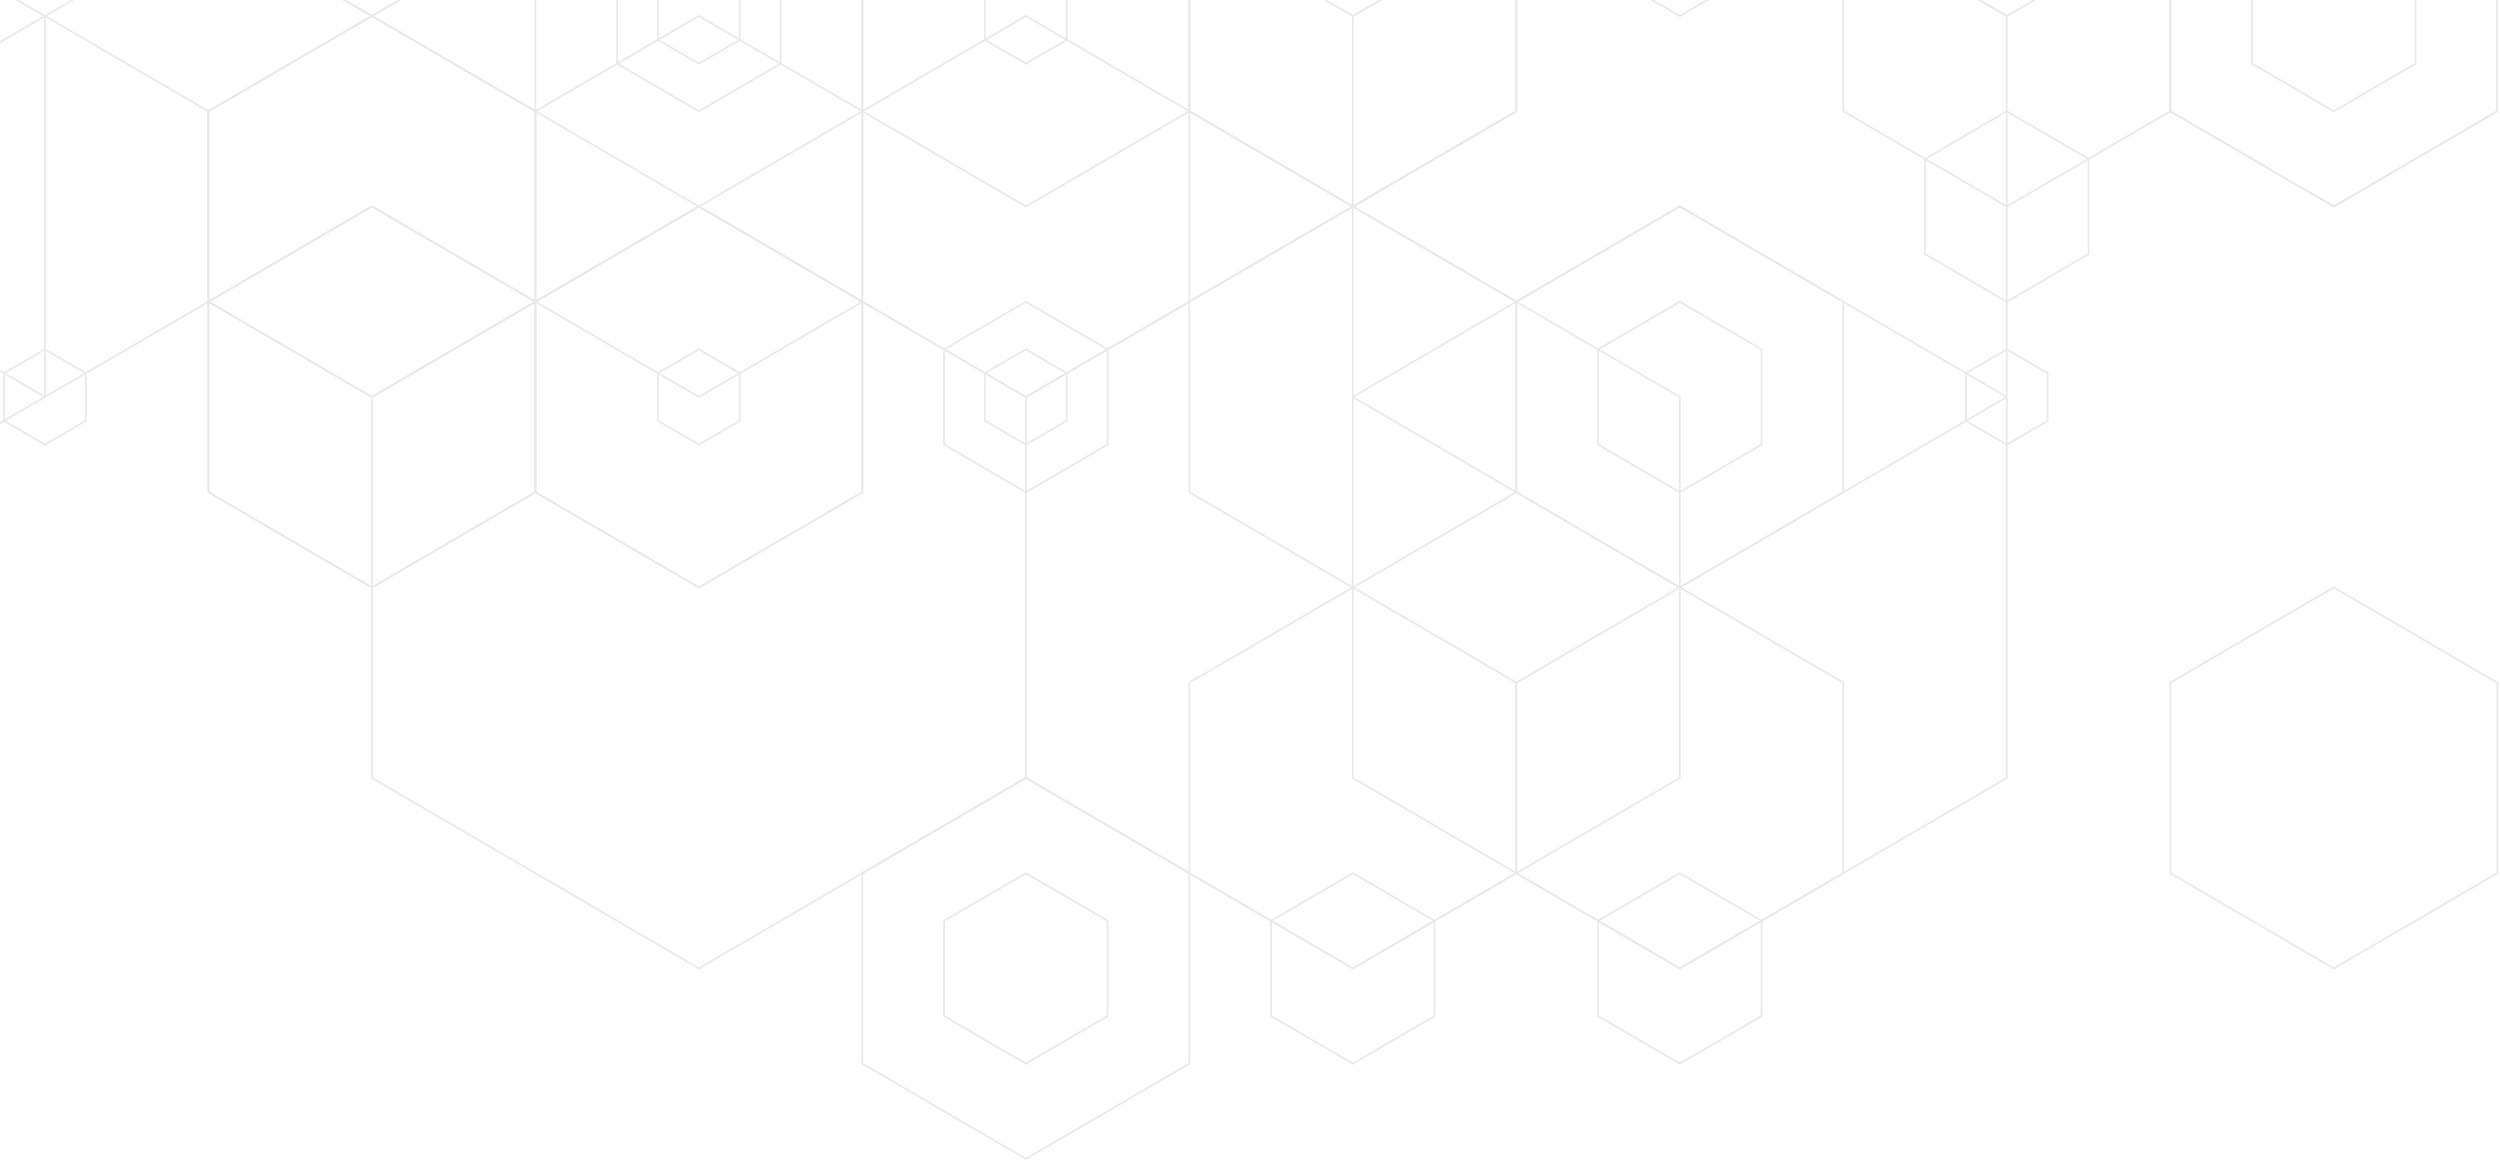 <svg width="1019" height="473" viewBox="0 0 1019 473" fill="none" xmlns="http://www.w3.org/2000/svg">
<g opacity="0.1">
<path d="M7.814 0H6.387L17.965 6.733V161.6L0 172.064V172.89L18.49 162.118L18.662 162.016V6.323L7.814 0Z" fill="#0C1F3C"/>
<path d="M18.312 181.632L1.281 171.718V151.878L18.292 141.964L35.329 151.897V171.737L18.312 181.632ZM2.011 171.302L18.312 180.806L34.619 171.302V152.32L18.312 142.816L2.011 152.32V171.302Z" fill="#0C1F3C"/>
<path d="M28.812 0L18.31 6.118L7.814 0H6.387L18.31 6.944L30.233 0H28.812Z" fill="#0C1F3C"/>
<path d="M18.31 6.118L0 16.787V17.613L18.31 6.944L84.595 45.555V122.777L18.31 161.389L0 150.726V151.558L18.131 162.118L18.31 162.221L85.126 123.296L85.306 123.193V45.139L18.31 6.118Z" fill="#0C1F3C"/>
<path d="M151.583 239.859L84.594 200.819V122.739L151.583 83.699L218.578 122.739V200.819L151.583 239.859ZM85.304 200.416L151.583 239.033L217.867 200.416V123.193L151.583 84.582L85.304 123.193V200.416Z" fill="#0C1F3C"/>
<path d="M151.583 239.859L84.594 200.819V122.739L151.583 83.699L218.578 122.739V200.819L151.583 239.859ZM85.304 200.416L151.583 239.033L217.867 200.416V123.193L151.583 84.582L85.304 123.193V200.416Z" fill="#0C1F3C"/>
<path d="M162.092 0L151.583 6.118L141.087 0H139.66L151.583 6.944L163.507 0H162.092Z" fill="#0C1F3C"/>
<path d="M151.583 162.221L151.41 162.119L84.594 123.194V45.114L151.583 6.074L218.578 45.114V123.194L218.405 123.297L151.583 162.221ZM85.304 122.785L151.583 161.389L217.867 122.785V45.556L151.583 6.945L85.304 45.556V122.785Z" fill="#0C1F3C"/>
<path d="M162.092 0L151.583 6.118L141.087 0H139.66L151.583 6.944L163.507 0H162.092Z" fill="#0C1F3C"/>
<path d="M317.831 0V25.734L284.871 44.941L251.898 25.734V0H251.188V26.15L284.871 45.766L318.541 26.15V0H317.831Z" fill="#0C1F3C"/>
<path d="M351.149 0V45.139L284.87 83.757L218.579 45.139V0H217.875V45.555L284.87 84.582L351.853 45.555V0H351.149Z" fill="#0C1F3C"/>
<path d="M284.863 181.632L267.852 171.718V151.878L284.863 141.964L301.874 151.878V171.718L284.863 181.632ZM268.562 171.302L284.863 180.806L301.17 171.302V152.32L284.863 142.816L268.562 152.32V171.302Z" fill="#0C1F3C"/>
<path d="M151.583 162.221L151.41 162.119L84.594 123.194V45.114L151.583 6.074L218.578 45.114V123.194L218.405 123.297L151.583 162.221ZM85.304 122.785L151.583 161.389L217.867 122.785V45.556L151.583 6.945L85.304 45.556V122.785Z" fill="#0C1F3C"/>
<path d="M434.443 0V16.032L418.143 25.53L401.835 16.032V0H401.125V16.448L418.143 26.362L435.154 16.448V0H434.443Z" fill="#0C1F3C"/>
<path d="M418.136 181.632L401.125 171.718V151.878L418.136 141.964L435.154 151.878V171.718L418.136 181.632ZM401.835 171.302L418.136 180.806L434.443 171.302V152.32L418.136 142.822L401.835 152.32V171.302Z" fill="#0C1F3C"/>
<path d="M284.862 395.136L284.683 395.033L151.23 317.292V161.6L151.41 161.504L284.862 83.756L285.035 83.859L418.488 161.6V317.292L418.322 317.401L284.862 395.136ZM151.941 316.876L284.862 394.316L417.778 316.876V161.996L284.862 84.556L151.941 161.996V316.876Z" fill="#0C1F3C"/>
<path d="M284.864 162.221L284.685 162.119L217.875 123.194V45.114L284.864 6.074L351.853 45.114V123.194L351.68 123.297L284.864 162.221ZM218.579 122.785L284.864 161.389L351.149 122.785V45.556L284.864 6.945L218.579 45.556V122.785Z" fill="#0C1F3C"/>
<path d="M418.139 201.037L384.469 181.421V142.195L418.139 122.579L451.842 142.195V181.421L418.139 201.037ZM385.173 181.005L418.139 200.205L451.099 181.005V142.605L418.139 123.405L385.173 142.605V181.005Z" fill="#0C1F3C"/>
<path d="M617.696 0V45.139L551.417 83.757L485.132 45.139V0H484.422V45.555L551.417 84.582L618.233 45.664L618.406 45.555V0H617.696Z" fill="#0C1F3C"/>
<path d="M418.137 162.221L417.958 162.119L351.148 123.194V45.114L418.137 6.074L485.12 45.14V123.22L484.94 123.322L418.137 162.221ZM351.859 122.785L418.137 161.389L484.422 122.785V45.556L418.137 6.945L351.859 45.556V122.785Z" fill="#0C1F3C"/>
<path d="M301.17 0V16.032L284.869 25.53L268.562 16.032V0H267.852V16.448L284.869 26.362L301.874 16.448V0H301.17Z" fill="#0C1F3C"/>
<path d="M617.696 0V45.139L551.417 83.757L485.132 45.139V0H484.422V45.555L551.417 84.582L618.233 45.664L618.406 45.555V0H617.696Z" fill="#0C1F3C"/>
<path d="M284.864 239.859L217.875 200.819V122.739L284.864 83.699L351.853 122.739V200.819L284.864 239.859ZM218.579 200.416L284.864 239.033L351.149 200.416V123.193L284.864 84.582L218.579 123.193V200.416Z" fill="#0C1F3C"/>
<path d="M284.864 239.859L217.875 200.819V122.739L284.864 83.699L351.853 122.739V200.819L284.864 239.859ZM218.579 200.416L284.864 239.033L351.149 200.416V123.193L284.864 84.582L218.579 123.193V200.416Z" fill="#0C1F3C"/>
<path d="M418.139 433.952L384.469 414.336V375.104L418.139 355.494L451.842 375.104V414.336L418.139 433.952ZM385.173 413.92L418.139 433.12L451.099 413.92V375.52L418.139 356.32L385.173 375.52V413.92Z" fill="#0C1F3C"/>
<path d="M418.137 472.775L351.148 433.735V355.655L418.137 316.615L485.132 355.655V433.735L418.137 472.775ZM351.859 433.338L418.137 471.942L484.422 433.338V356.109L418.137 317.504L351.859 356.109V433.338Z" fill="#0C1F3C"/>
<path d="M484.422 0V45.139L418.144 83.757L351.859 45.139V0H351.148V45.555L418.144 84.582L485.132 45.555V0H484.422Z" fill="#0C1F3C"/>
<path d="M561.922 0L551.419 6.118L540.917 0H539.496L551.419 6.944L563.336 0H561.922Z" fill="#0C1F3C"/>
<path d="M551.409 395.136L551.23 395.033L417.777 317.292V161.6L417.957 161.504L551.409 83.756L551.589 83.859L685.041 161.6V317.292L684.862 317.401L551.409 395.136ZM418.488 316.876L551.409 394.316L684.331 316.876V161.996L551.409 84.556L418.488 161.996V316.876Z" fill="#0C1F3C"/>
<path d="M684.686 201.037L651.016 181.421V142.195L684.686 122.579L718.369 142.195V181.421L684.686 201.037ZM651.726 181.005L684.686 200.205L717.659 181.005V142.605L684.686 123.405L651.726 142.605V181.005Z" fill="#0C1F3C"/>
<path d="M551.409 433.952L517.758 414.336V375.104L551.428 355.494L585.086 375.104V414.336L551.409 433.952ZM518.449 413.92L551.409 433.12L584.369 413.92V375.52L551.409 356.32L518.449 375.52V413.92Z" fill="#0C1F3C"/>
<path d="M695.191 0L684.689 6.118L674.186 0H672.766L684.689 6.944L696.606 0H695.191Z" fill="#0C1F3C"/>
<path d="M884.25 0V45.139L817.972 83.757L751.687 45.139V0H750.977V45.555L817.972 84.582L884.961 45.555V0H884.25Z" fill="#0C1F3C"/>
<path d="M617.696 0V45.139L551.417 83.757L485.132 45.139V0H484.422V45.555L551.417 84.582L618.233 45.664L618.406 45.555V0H617.696Z" fill="#0C1F3C"/>
<path d="M806.047 0L817.612 6.733V161.6L684.691 239.034L551.763 161.6V6.733L563.334 0H561.919L551.231 6.221L551.059 6.323V162.016L684.518 239.757L684.691 239.859L818.143 162.118L818.323 162.016V6.323L807.462 0H806.047Z" fill="#0C1F3C"/>
<path d="M817.964 181.632L800.953 171.718V151.878L817.964 141.964L834.976 151.878V171.718L817.964 181.632ZM801.664 171.302L817.964 180.806L834.272 171.302V152.32L817.964 142.822L801.664 152.32V171.302Z" fill="#0C1F3C"/>
<path d="M551.411 239.859L484.422 200.819V122.739L551.411 83.699L551.59 83.801L618.406 122.726V200.806L618.239 200.96L551.411 239.859ZM485.119 200.416L551.398 239.033L617.683 200.416V123.193L551.411 84.582L485.119 123.193V200.416Z" fill="#0C1F3C"/>
<path d="M684.684 395.136L684.511 395.033L551.039 317.292V161.6L551.212 161.504L684.665 83.756L684.844 83.859L818.322 161.6V317.292L818.137 317.401L684.684 395.136ZM551.762 316.876L684.684 394.316L817.605 316.876V161.996L684.684 84.556L551.762 161.996V316.876Z" fill="#0C1F3C"/>
<path d="M684.686 433.952L651.016 414.336V375.104L684.686 355.494L718.369 375.104V414.336L684.686 433.952ZM651.726 413.92L684.686 433.12L717.659 413.92V375.52L684.686 356.32L651.726 375.52V413.92Z" fill="#0C1F3C"/>
<path d="M551.411 395.136L551.231 395.034L484.422 356.109V278.029L551.411 238.989L551.59 239.091L618.406 278.01V356.09L618.233 356.192L551.411 395.136ZM485.119 355.693L551.411 394.304L617.696 355.693V278.47L551.411 239.859L485.119 278.47V355.693Z" fill="#0C1F3C"/>
<path d="M1017.53 0V45.139L951.245 83.757L884.96 45.139V0H884.25V45.555L951.245 84.582L1018.23 45.555V0H1017.53Z" fill="#0C1F3C"/>
<path d="M817.963 123.405L784.293 103.783V64.557L817.963 44.941L851.64 64.557V103.783L817.963 123.405ZM784.997 103.367L817.963 122.567L850.93 103.367V64.966L817.963 45.767L784.997 64.966V103.367Z" fill="#0C1F3C"/>
<path d="M828.466 0L817.97 6.118L807.461 0H806.047L817.97 6.944L829.887 0H828.466Z" fill="#0C1F3C"/>
<path d="M984.207 0V25.734L951.247 44.941L918.287 25.734V0H917.57V26.15L951.247 45.766L984.924 26.15V0H984.207Z" fill="#0C1F3C"/>
<path d="M1017.53 0V45.139L951.245 83.757L884.96 45.139V0H884.25V45.555L951.245 84.582L1018.23 45.555V0H1017.53Z" fill="#0C1F3C"/>
<path d="M684.684 239.859L617.695 200.819V122.739L684.684 83.699L684.863 83.801L751.679 122.726V200.806L751.506 200.915L684.684 239.859ZM618.406 200.416L684.684 239.033L750.975 200.416V123.193L684.684 84.582L618.406 123.193V200.416Z" fill="#0C1F3C"/>
<path d="M951.239 395.136L951.06 395.034L884.25 356.109V278.029L951.239 238.989L1018.23 278.029V356.109L1018.06 356.211L951.239 395.136ZM884.96 355.693L951.239 394.304L1017.53 355.693V278.47L951.239 239.859L884.96 278.47V355.693Z" fill="#0C1F3C"/>
<path d="M684.684 395.136L684.511 395.034L617.695 356.109V278.029L684.684 238.989L684.863 239.091L751.679 278.01V356.09L751.506 356.192L684.684 395.136ZM618.406 355.693L684.684 394.304L750.975 355.693V278.47L684.684 239.859L618.406 278.47V355.693Z" fill="#0C1F3C"/>
</g>
</svg>
